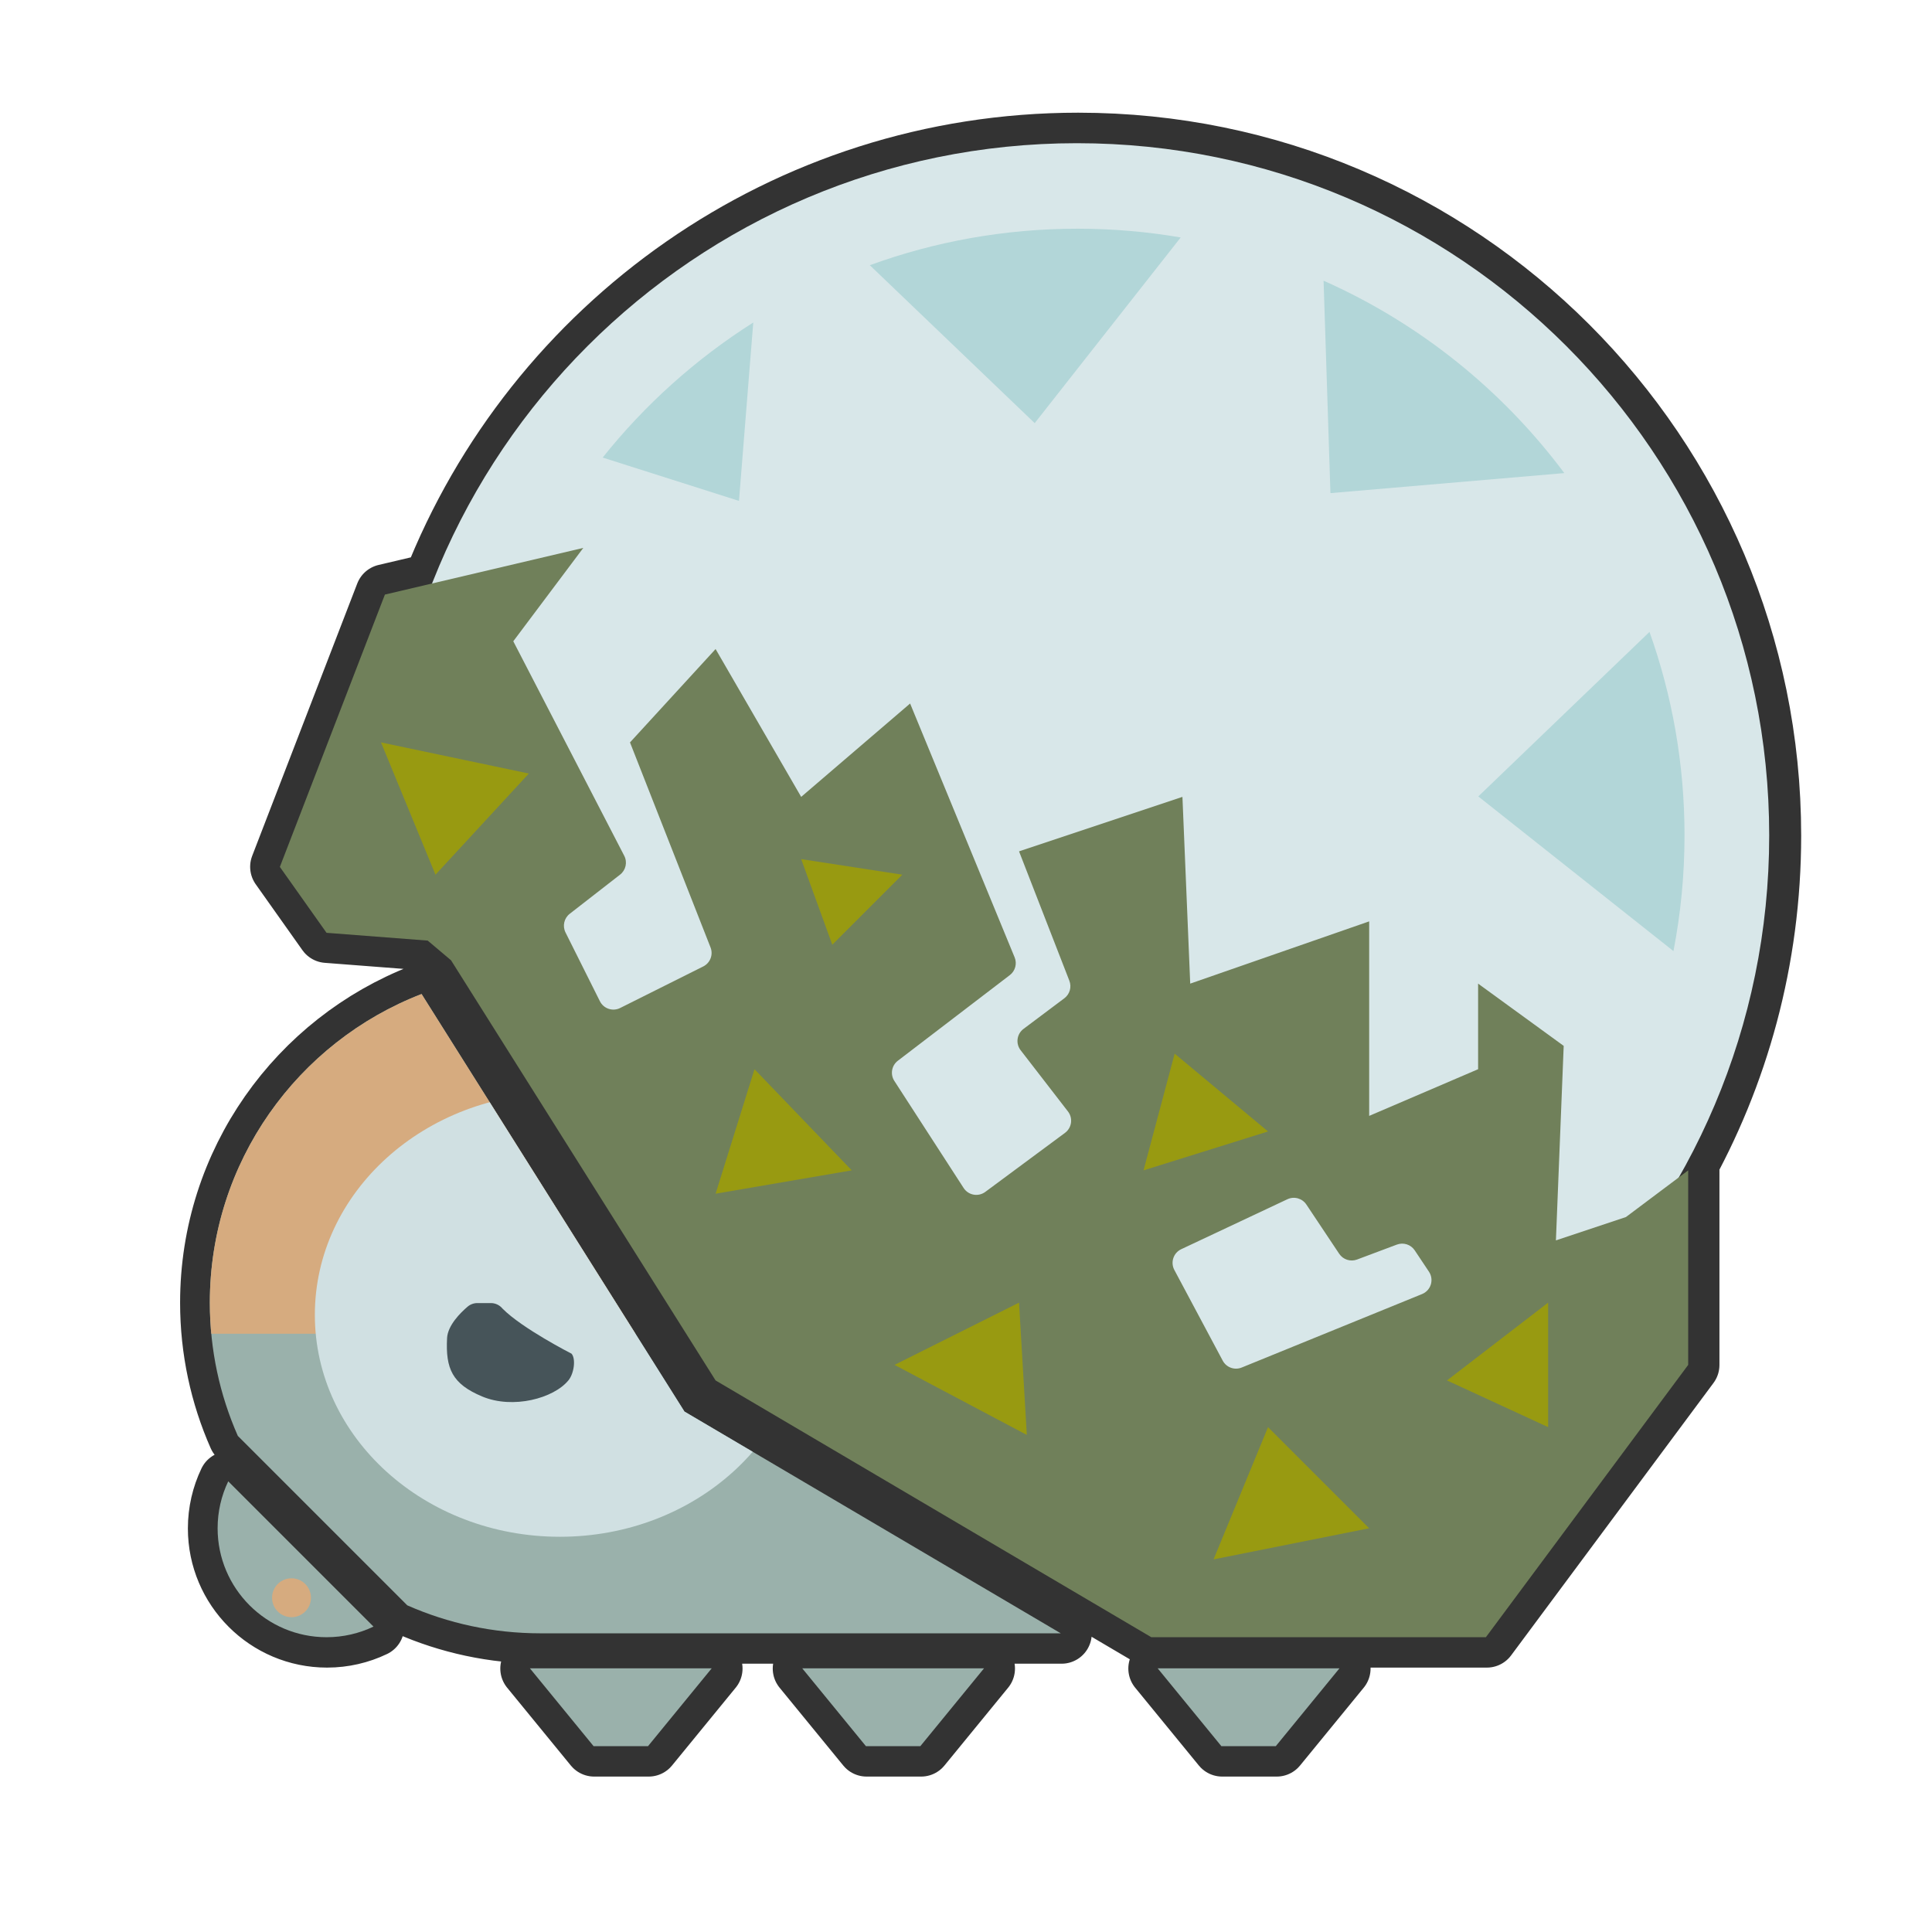 <?xml version="1.0" encoding="UTF-8" standalone="no"?>
<!DOCTYPE svg PUBLIC "-//W3C//DTD SVG 1.1//EN" "http://www.w3.org/Graphics/SVG/1.1/DTD/svg11.dtd">
<svg width="100%" height="100%" viewBox="0 0 256 256" version="1.1" xmlns="http://www.w3.org/2000/svg" xmlns:xlink="http://www.w3.org/1999/xlink" xml:space="preserve" xmlns:serif="http://www.serif.com/" style="fill-rule:evenodd;clip-rule:evenodd;stroke-linecap:round;stroke-linejoin:round;stroke-miterlimit:1.5;">
    <g transform="matrix(1.031,0,0,1.031,0.998,-11.943)">
        <g transform="matrix(0.97,0,0,0.97,-0.968,11.579)">
            <path d="M177.595,221.08L169.157,231.394L161.938,231.394L153.499,221.08L177.595,221.08ZM130.481,221.08L122.043,231.394L114.824,231.394L106.385,221.08L130.481,221.08ZM94.384,221.08L85.946,231.394L78.727,231.394L70.288,221.08L94.384,221.08ZM30.302,196.293L49.556,215.546C47.672,216.449 45.561,216.955 43.333,216.955C35.364,216.955 28.894,210.485 28.894,202.516C28.894,200.288 29.399,198.177 30.302,196.293ZM57.365,77.272C70.751,43.132 104.001,18.936 142.858,18.936C193.518,18.936 234.648,60.066 234.648,110.726C234.648,127.12 230.341,142.515 222.799,155.838L223.818,155.074L223.818,180.858L197.003,216.955L152.655,216.955L94.9,182.92L59.834,127.227L56.74,124.618L43.333,123.587L37.144,114.851L51.068,78.754L57.365,77.272ZM31.573,190.271C29.187,184.865 27.862,178.889 27.862,172.607C27.862,153.972 39.516,138.038 55.928,131.701L90.775,187.046L140.654,216.439L71.695,216.439C65.412,216.439 59.436,215.114 54.031,212.729L31.573,190.271Z" style="fill:rgb(51,51,51);stroke:rgb(51,51,51);stroke-width:8px;"/>
        </g>
        <g>
            <path d="M171.182,226L163,236L156,236L147.818,226L171.182,226ZM125.5,226L117.318,236L110.318,236L102.136,226L125.5,226ZM90.5,226L82.318,236L75.318,236L67.136,226L90.5,226ZM28.365,201.966L47.034,220.635C45.207,221.51 43.16,222 41,222C33.273,222 27,215.727 27,208C27,205.84 27.49,203.793 28.365,201.966Z" style="fill:rgb(154,177,171);"/>
            <g transform="matrix(0.909,0,0,0.833,3.091,36.167)">
                <ellipse cx="36.75" cy="217" rx="2.75" ry="3" style="fill:rgb(214,171,127);"/>
            </g>
            <path d="M29.598,196.127C27.284,190.886 26,185.092 26,179C26,160.932 37.3,145.481 53.212,139.337L87,193L135.364,221.5L68.5,221.5C62.408,221.5 56.614,220.216 51.373,217.902L29.598,196.127Z" style="fill:rgb(154,177,171);"/>
            <clipPath id="_clip1">
                <path d="M29.598,196.127C27.284,190.886 26,185.092 26,179C26,160.932 37.3,145.481 53.212,139.337L87,193L135.364,221.5L68.5,221.5C62.408,221.5 56.614,220.216 51.373,217.902L29.598,196.127Z"/>
            </clipPath>
            <g clip-path="url(#_clip1)">
                <rect x="23" y="136" width="61" height="47" style="fill:rgb(214,171,127);"/>
                <g transform="matrix(0.741,0,0,0.671,24.677,60.129)">
                    <circle cx="62.5" cy="179.5" r="42.5" style="fill:rgb(208,224,226);"/>
                    <clipPath id="_clip2">
                        <circle cx="62.5" cy="179.5" r="42.5"/>
                    </clipPath>
                    <g clip-path="url(#_clip2)">
                        <g transform="matrix(0.238,0,0,0.263,36.825,136.737)">
                            <path d="M57.578,154C60.883,154.002 64.011,155.491 66.097,158.054C80.394,172.512 116.333,190.833 116.333,190.833C119.577,194.372 118.318,205.092 114.135,210.235C103.447,223.38 73.668,231.449 51.167,222C29.54,212.918 24.482,201.933 25.667,179.5C26.159,170.187 35.484,160.996 40.598,156.63C42.587,154.933 45.115,154.001 47.729,154.001C50.582,154 54.496,154 57.578,154Z" style="fill:rgb(70,84,89);"/>
                        </g>
                    </g>
                </g>
            </g>
        </g>
        <g transform="matrix(1.163,0,0,1.262,-30.611,-6.61)">
            <path d="M68,99.5C68,60.59 102.279,29 144.5,29C186.721,29 221,60.59 221,99.5C221,138.41 186.721,170 144.5,170L68,99.5Z" style="fill:rgb(216,231,233);"/>
            <clipPath id="_clip3">
                <path d="M68,99.5C68,60.59 102.279,29 144.5,29C186.721,29 221,60.59 221,99.5C221,138.41 186.721,170 144.5,170L68,99.5Z"/>
            </clipPath>
            <g clip-path="url(#_clip3)">
                <g transform="matrix(0.86,0,0,0.792,26.312,5.236)">
                    <path d="M211,92.846C213.913,101.02 215.5,109.826 215.5,119C215.5,124.093 215.011,129.072 214.078,133.889L189,114L211,92.846ZM94,76L76.485,70.427C81.912,63.62 88.455,57.74 95.835,53.064L94,76ZM169.119,47.685C181.44,53.161 192.084,61.739 200.055,72.424L170,75L169.119,47.685ZM110.811,45.693C119.14,42.656 128.128,41 137.5,41C142.02,41 146.451,41.385 150.759,42.125L132,66L110.811,45.693Z" style="fill:rgb(178,214,216);"/>
                </g>
            </g>
        </g>
        <path d="M48.5,88L74,82L65,94C65,94 76.237,115.726 79.259,121.568C79.689,122.398 79.465,123.416 78.728,123.99C77.009,125.326 73.964,127.694 72.255,129.024C71.525,129.592 71.298,130.595 71.711,131.422C72.815,133.631 74.94,137.88 76.133,140.266C76.612,141.223 77.777,141.612 78.734,141.133C81.475,139.762 86.768,137.116 89.414,135.793C90.312,135.344 90.719,134.284 90.352,133.35C87.992,127.343 80,107 80,107L91,95L102,114L116,102C116,102 126.814,128.263 129.434,134.625C129.768,135.436 129.515,136.37 128.819,136.903C125.782,139.226 117.712,145.397 114.424,147.911C113.62,148.526 113.424,149.655 113.974,150.505C116.012,153.655 120.717,160.926 122.878,164.266C123.169,164.715 123.633,165.025 124.16,165.12C124.687,165.216 125.23,165.089 125.66,164.77C128.279,162.831 133.335,159.085 135.91,157.178C136.329,156.868 136.605,156.402 136.676,155.886C136.748,155.37 136.609,154.846 136.29,154.434C134.671,152.339 131.818,148.647 130.203,146.557C129.885,146.146 129.746,145.625 129.816,145.111C129.885,144.596 130.159,144.131 130.574,143.82C132.117,142.663 134.433,140.925 135.823,139.883C136.519,139.361 136.782,138.439 136.467,137.629C134.832,133.425 130,121 130,121L151,114L152,138L175,130L175,155L189,149L189,138L200,146L199,171L208,168L216,162L216,187L190,222L147,222L91,189L57,135L54,132.47L41,131.47L35,123L48.5,88ZM149.959,174.799C149.71,174.33 149.663,173.78 149.83,173.276C149.997,172.771 150.364,172.358 150.845,172.132C154.229,170.539 161.369,167.18 164.488,165.712C165.357,165.303 166.394,165.591 166.927,166.391C168.079,168.119 170.029,171.044 171.146,172.72C171.646,173.47 172.597,173.776 173.441,173.46C174.89,172.916 177.11,172.084 178.559,171.54C179.403,171.224 180.354,171.53 180.854,172.28C181.386,173.078 182.081,174.122 182.683,175.024C183.006,175.509 183.094,176.113 182.923,176.669C182.752,177.226 182.34,177.676 181.801,177.896C176.526,180.045 163.246,185.455 158.62,187.34C157.699,187.715 156.645,187.334 156.177,186.457C154.686,183.661 151.545,177.772 149.959,174.799Z" style="fill:rgb(112,128,90);"/>
        <clipPath id="_clip4">
            <path d="M48.5,88L74,82L65,94C65,94 76.237,115.726 79.259,121.568C79.689,122.398 79.465,123.416 78.728,123.99C77.009,125.326 73.964,127.694 72.255,129.024C71.525,129.592 71.298,130.595 71.711,131.422C72.815,133.631 74.94,137.88 76.133,140.266C76.612,141.223 77.777,141.612 78.734,141.133C81.475,139.762 86.768,137.116 89.414,135.793C90.312,135.344 90.719,134.284 90.352,133.35C87.992,127.343 80,107 80,107L91,95L102,114L116,102C116,102 126.814,128.263 129.434,134.625C129.768,135.436 129.515,136.37 128.819,136.903C125.782,139.226 117.712,145.397 114.424,147.911C113.62,148.526 113.424,149.655 113.974,150.505C116.012,153.655 120.717,160.926 122.878,164.266C123.169,164.715 123.633,165.025 124.16,165.12C124.687,165.216 125.23,165.089 125.66,164.77C128.279,162.831 133.335,159.085 135.91,157.178C136.329,156.868 136.605,156.402 136.676,155.886C136.748,155.37 136.609,154.846 136.29,154.434C134.671,152.339 131.818,148.647 130.203,146.557C129.885,146.146 129.746,145.625 129.816,145.111C129.885,144.596 130.159,144.131 130.574,143.82C132.117,142.663 134.433,140.925 135.823,139.883C136.519,139.361 136.782,138.439 136.467,137.629C134.832,133.425 130,121 130,121L151,114L152,138L175,130L175,155L189,149L189,138L200,146L199,171L208,168L216,162L216,187L190,222L147,222L91,189L57,135L54,132.47L41,131.47L35,123L48.5,88ZM149.959,174.799C149.71,174.33 149.663,173.78 149.83,173.276C149.997,172.771 150.364,172.358 150.845,172.132C154.229,170.539 161.369,167.18 164.488,165.712C165.357,165.303 166.394,165.591 166.927,166.391C168.079,168.119 170.029,171.044 171.146,172.72C171.646,173.47 172.597,173.776 173.441,173.46C174.89,172.916 177.11,172.084 178.559,171.54C179.403,171.224 180.354,171.53 180.854,172.28C181.386,173.078 182.081,174.122 182.683,175.024C183.006,175.509 183.094,176.113 182.923,176.669C182.752,177.226 182.34,177.676 181.801,177.896C176.526,180.045 163.246,185.455 158.62,187.34C157.699,187.715 156.645,187.334 156.177,186.457C154.686,183.661 151.545,177.772 149.959,174.799Z"/>
        </clipPath>
        <g clip-path="url(#_clip4)">
            <path d="M162,195L155,212L175,208L162,195ZM114,187L130,179L131,196L114,187ZM198,179L185,189L198,195L198,179ZM96,149L108.5,162L91,165L96,149ZM150,147L146,162L162,157L150,147ZM102,122L115,124L106,133L102,122ZM48,107L67,111L55,124L48,107Z" style="fill:rgb(152,154,17);"/>
        </g>
    </g>
</svg>
